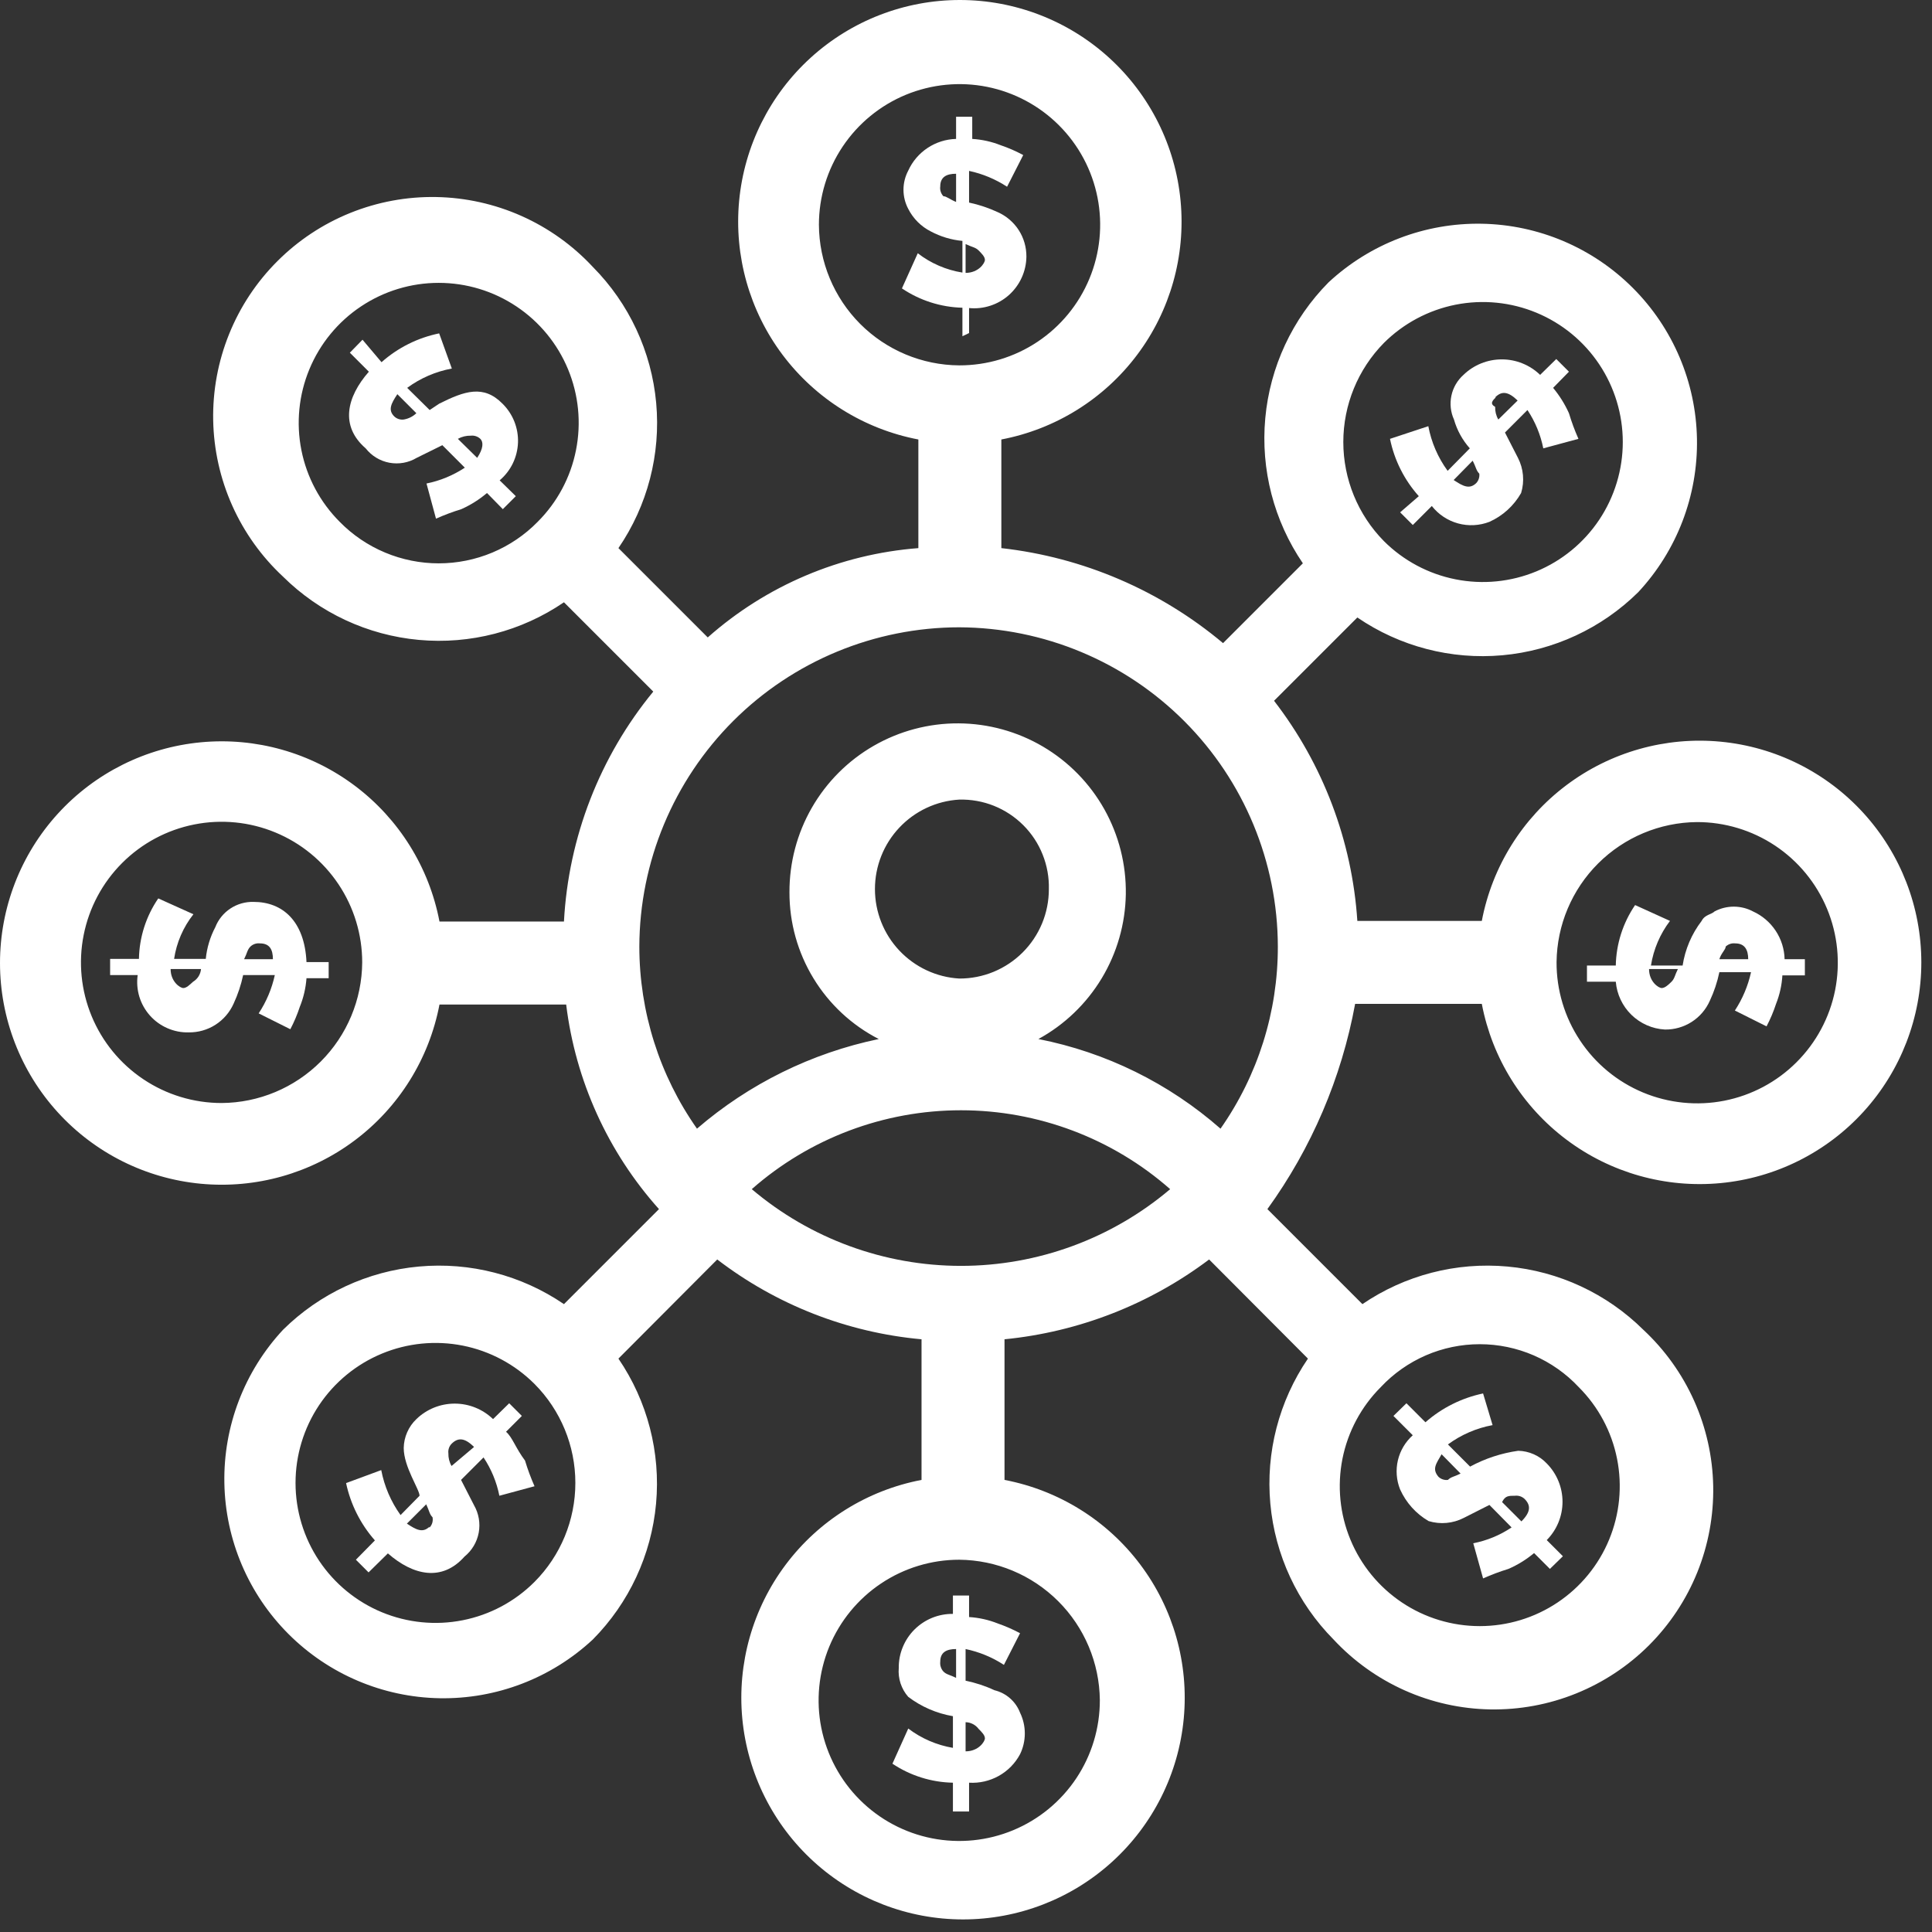 <?xml version="1.0" encoding="UTF-8"?> <svg xmlns="http://www.w3.org/2000/svg" width="61" height="61" viewBox="0 0 61 61" fill="none"><rect x="0" y="0" width="61" height="61" fill="#333333" stroke="none"/><path d="M30.597 10.526V9.726C30.824 9.749 31.053 9.723 31.27 9.652C31.487 9.581 31.687 9.466 31.857 9.314C32.027 9.161 32.164 8.975 32.258 8.768C32.353 8.56 32.404 8.335 32.407 8.106C32.41 7.808 32.326 7.515 32.164 7.264C32.002 7.014 31.77 6.816 31.497 6.696C31.209 6.563 30.907 6.462 30.597 6.396V5.396C31.024 5.487 31.431 5.657 31.797 5.896L32.307 4.896C32.079 4.773 31.842 4.669 31.597 4.586C31.309 4.472 31.005 4.405 30.697 4.386V3.686H30.187V4.386C29.866 4.395 29.555 4.493 29.288 4.67C29.021 4.847 28.809 5.095 28.677 5.386C28.578 5.573 28.526 5.78 28.526 5.991C28.526 6.202 28.578 6.41 28.677 6.596C28.832 6.902 29.081 7.151 29.387 7.306C29.697 7.472 30.037 7.574 30.387 7.606V8.606C29.873 8.524 29.388 8.314 28.977 7.996L28.477 9.106C29.042 9.487 29.705 9.699 30.387 9.716V10.616L30.597 10.516V10.526ZM30.487 7.706C30.697 7.806 30.797 7.806 30.897 7.906C30.997 8.006 31.097 8.106 31.097 8.206C31.097 8.306 30.897 8.616 30.487 8.616V7.706ZM29.787 6.196C29.748 6.155 29.719 6.106 29.702 6.053C29.684 5.999 29.679 5.942 29.687 5.886C29.687 5.586 29.887 5.486 30.187 5.486V6.376C29.987 6.296 29.887 6.196 29.787 6.196Z" fill="white"></path><path d="M42.786 31.696H46.786C47.112 33.408 48.065 34.937 49.459 35.983C50.852 37.03 52.586 37.519 54.321 37.355C56.056 37.192 57.667 36.387 58.84 35.098C60.013 33.809 60.663 32.129 60.663 30.386C60.663 28.644 60.013 26.964 58.84 25.675C57.667 24.386 56.056 23.581 54.321 23.417C52.586 23.253 50.852 23.743 49.459 24.789C48.065 25.836 47.112 27.364 46.786 29.076H42.856C42.69 26.55 41.774 24.13 40.226 22.126L42.856 19.496C44.198 20.413 45.817 20.835 47.435 20.689C49.053 20.543 50.571 19.838 51.726 18.696C52.947 17.384 53.611 15.65 53.579 13.858C53.547 12.066 52.82 10.357 51.553 9.09C50.286 7.822 48.577 7.096 46.785 7.064C44.993 7.032 43.258 7.696 41.946 8.916C40.803 10.071 40.096 11.588 39.949 13.206C39.801 14.824 40.221 16.444 41.136 17.786L38.616 20.306C36.629 18.639 34.194 17.595 31.616 17.306V13.876C33.328 13.55 34.857 12.597 35.903 11.204C36.95 9.811 37.439 8.077 37.275 6.342C37.112 4.607 36.307 2.996 35.018 1.823C33.729 0.65 32.049 0 30.306 0C28.564 0 26.884 0.65 25.595 1.823C24.306 2.996 23.501 4.607 23.337 6.342C23.174 8.077 23.663 9.811 24.709 11.204C25.756 12.597 27.285 13.55 28.996 13.876V17.306C26.531 17.496 24.196 18.486 22.346 20.126L19.526 17.306C20.445 15.963 20.866 14.341 20.718 12.721C20.57 11.1 19.863 9.582 18.716 8.426C18.083 7.746 17.319 7.2 16.47 6.821C15.621 6.442 14.704 6.238 13.775 6.221C12.845 6.204 11.922 6.375 11.059 6.723C10.197 7.071 9.414 7.589 8.757 8.247C8.099 8.904 7.581 9.687 7.233 10.55C6.885 11.412 6.714 12.335 6.731 13.265C6.748 14.194 6.952 15.111 7.331 15.96C7.71 16.809 8.256 17.573 8.936 18.206C10.091 19.35 11.607 20.056 13.226 20.204C14.844 20.352 16.464 19.932 17.806 19.016L20.626 21.836C18.936 23.893 17.948 26.438 17.806 29.096H13.876C13.55 27.384 12.597 25.856 11.204 24.809C9.811 23.763 8.077 23.273 6.342 23.437C4.607 23.601 2.996 24.406 1.823 25.695C0.65 26.984 0 28.664 0 30.406C0 32.149 0.65 33.829 1.823 35.118C2.996 36.407 4.607 37.212 6.342 37.375C8.077 37.539 9.811 37.05 11.204 36.003C12.597 34.957 13.55 33.428 13.876 31.716H17.876C18.17 34.118 19.192 36.373 20.806 38.176L17.806 41.176C16.464 40.261 14.844 39.841 13.226 39.989C11.607 40.136 10.091 40.843 8.936 41.986C7.716 43.298 7.051 45.033 7.084 46.825C7.116 48.617 7.842 50.326 9.11 51.593C10.377 52.86 12.086 53.587 13.878 53.619C15.67 53.651 17.404 52.987 18.716 51.766C19.86 50.612 20.566 49.095 20.714 47.477C20.862 45.858 20.442 44.239 19.526 42.896L22.646 39.766C24.515 41.199 26.751 42.073 29.096 42.286V46.726C27.384 47.053 25.856 48.005 24.809 49.399C23.763 50.792 23.273 52.526 23.437 54.261C23.601 55.995 24.406 57.607 25.695 58.78C26.984 59.953 28.664 60.603 30.406 60.603C32.149 60.603 33.829 59.953 35.118 58.78C36.407 57.607 37.212 55.995 37.375 54.261C37.539 52.526 37.05 50.792 36.003 49.399C34.957 48.005 33.428 47.053 31.716 46.726V42.286C34.06 42.055 36.295 41.183 38.176 39.766L41.296 42.896C40.381 44.239 39.961 45.858 40.109 47.477C40.256 49.095 40.963 50.612 42.106 51.766C42.74 52.447 43.504 52.993 44.353 53.372C45.202 53.751 46.118 53.955 47.048 53.972C47.977 53.988 48.901 53.818 49.763 53.469C50.625 53.121 51.408 52.603 52.066 51.946C52.723 51.288 53.242 50.505 53.59 49.643C53.938 48.781 54.108 47.858 54.092 46.928C54.075 45.998 53.871 45.082 53.492 44.233C53.113 43.384 52.567 42.62 51.886 41.986C50.732 40.843 49.215 40.136 47.597 39.989C45.978 39.841 44.359 40.261 43.016 41.176L40.016 38.176C41.41 36.249 42.356 34.035 42.786 31.696ZM6.996 34.826C6.118 34.826 5.26 34.566 4.53 34.078C3.799 33.59 3.23 32.897 2.894 32.085C2.558 31.274 2.47 30.381 2.642 29.52C2.813 28.659 3.236 27.868 3.857 27.247C4.478 26.626 5.269 26.203 6.13 26.032C6.991 25.86 7.884 25.948 8.695 26.284C9.507 26.62 10.2 27.189 10.688 27.92C11.176 28.65 11.436 29.508 11.436 30.386C11.428 31.561 10.958 32.686 10.127 33.517C9.296 34.348 8.171 34.819 6.996 34.826ZM53.576 25.956C54.456 25.954 55.316 26.214 56.048 26.701C56.78 27.189 57.35 27.883 57.687 28.695C58.024 29.507 58.112 30.401 57.941 31.264C57.769 32.126 57.345 32.918 56.722 33.539C56.1 34.161 55.307 34.583 54.444 34.753C53.581 34.923 52.687 34.832 51.876 34.494C51.064 34.155 50.371 33.583 49.886 32.849C49.4 32.117 49.142 31.256 49.146 30.376C49.159 29.206 49.631 28.088 50.459 27.262C51.287 26.436 52.406 25.967 53.576 25.956ZM43.696 10.826C44.315 10.21 45.103 9.79 45.96 9.62C46.817 9.451 47.705 9.539 48.512 9.874C49.319 10.209 50.008 10.775 50.493 11.502C50.978 12.229 51.237 13.083 51.237 13.956C51.237 14.83 50.978 15.684 50.493 16.411C50.008 17.137 49.319 17.704 48.512 18.039C47.705 18.374 46.817 18.462 45.96 18.292C45.103 18.123 44.315 17.703 43.696 17.086C42.874 16.252 42.413 15.128 42.413 13.956C42.413 12.785 42.874 11.661 43.696 10.826ZM25.856 7.096C25.856 6.218 26.117 5.359 26.605 4.629C27.094 3.898 27.788 3.329 28.599 2.993C29.411 2.658 30.305 2.57 31.166 2.742C32.028 2.915 32.819 3.338 33.439 3.96C34.06 4.582 34.482 5.374 34.652 6.236C34.822 7.098 34.733 7.991 34.395 8.802C34.058 9.614 33.487 10.306 32.756 10.793C32.024 11.28 31.165 11.538 30.286 11.536C29.112 11.528 27.988 11.058 27.159 10.227C26.33 9.395 25.862 8.271 25.856 7.096ZM10.726 16.476C10.108 15.858 9.687 15.071 9.516 14.213C9.346 13.356 9.433 12.467 9.768 11.659C10.102 10.852 10.669 10.161 11.396 9.676C12.123 9.19 12.977 8.931 13.851 8.931C14.726 8.931 15.58 9.19 16.307 9.676C17.034 10.161 17.601 10.852 17.935 11.659C18.27 12.467 18.357 13.356 18.186 14.213C18.016 15.071 17.595 15.858 16.976 16.476C16.569 16.892 16.082 17.221 15.546 17.446C15.009 17.671 14.433 17.787 13.851 17.787C13.27 17.787 12.694 17.671 12.157 17.446C11.62 17.221 11.134 16.892 10.726 16.476ZM30.286 19.806C32.955 19.817 35.51 20.883 37.395 22.772C39.28 24.66 40.341 27.218 40.346 29.886C40.349 31.944 39.717 33.952 38.536 35.636C36.903 34.202 34.919 33.225 32.786 32.806C33.609 32.356 34.298 31.695 34.783 30.892C35.268 30.088 35.531 29.17 35.546 28.232C35.56 27.294 35.326 26.369 34.867 25.55C34.408 24.732 33.74 24.05 32.931 23.573C32.123 23.097 31.203 22.844 30.264 22.839C29.326 22.834 28.403 23.078 27.589 23.546C26.776 24.013 26.101 24.688 25.633 25.502C25.165 26.315 24.922 27.238 24.926 28.176C24.924 29.133 25.186 30.072 25.684 30.889C26.181 31.706 26.895 32.37 27.746 32.806C25.624 33.247 23.648 34.221 22.006 35.636C20.822 33.953 20.187 31.945 20.186 29.886C20.194 27.212 21.262 24.65 23.154 22.76C25.047 20.871 27.612 19.809 30.286 19.806ZM23.736 37.546C25.562 35.94 27.91 35.055 30.341 35.055C32.773 35.055 35.121 35.94 36.946 37.546C35.1 39.11 32.76 39.968 30.341 39.968C27.922 39.968 25.582 39.11 23.736 37.546ZM30.286 30.896C29.566 30.854 28.89 30.537 28.395 30.012C27.9 29.487 27.625 28.793 27.625 28.071C27.625 27.35 27.9 26.656 28.395 26.131C28.89 25.605 29.566 25.289 30.286 25.246C30.661 25.237 31.033 25.303 31.381 25.442C31.728 25.581 32.044 25.789 32.309 26.054C32.574 26.319 32.782 26.634 32.92 26.982C33.059 27.33 33.126 27.702 33.116 28.076C33.116 28.448 33.043 28.815 32.901 29.158C32.758 29.501 32.55 29.812 32.287 30.074C32.024 30.336 31.712 30.543 31.369 30.685C31.025 30.826 30.657 30.898 30.286 30.896ZM16.876 49.946C16.258 50.565 15.471 50.986 14.613 51.156C13.756 51.327 12.867 51.239 12.059 50.905C11.252 50.571 10.561 50.004 10.075 49.277C9.59 48.55 9.331 47.696 9.331 46.821C9.331 45.947 9.59 45.093 10.075 44.366C10.561 43.639 11.252 43.072 12.059 42.738C12.867 42.403 13.756 42.316 14.613 42.486C15.471 42.657 16.258 43.078 16.876 43.696C17.703 44.526 18.166 45.65 18.166 46.821C18.166 47.993 17.703 49.116 16.876 49.946ZM34.726 53.676C34.728 54.555 34.47 55.414 33.983 56.146C33.496 56.877 32.803 57.448 31.992 57.785C31.181 58.123 30.288 58.212 29.426 58.042C28.564 57.872 27.772 57.45 27.15 56.829C26.528 56.209 26.105 55.418 25.932 54.556C25.76 53.695 25.848 52.801 26.183 51.989C26.519 51.178 27.088 50.484 27.819 49.995C28.549 49.507 29.408 49.246 30.286 49.246C31.459 49.257 32.581 49.727 33.411 50.555C34.241 51.383 34.713 52.504 34.726 53.676ZM49.846 43.796C50.465 44.414 50.886 45.202 51.056 46.059C51.227 46.917 51.139 47.806 50.805 48.613C50.471 49.421 49.904 50.111 49.177 50.597C48.45 51.083 47.596 51.342 46.721 51.342C45.847 51.342 44.992 51.083 44.266 50.597C43.539 50.111 42.972 49.421 42.638 48.613C42.303 47.806 42.216 46.917 42.386 46.059C42.557 45.202 42.978 44.414 43.596 43.796C43.997 43.368 44.481 43.028 45.018 42.794C45.556 42.561 46.135 42.441 46.721 42.441C47.307 42.441 47.887 42.561 48.425 42.794C48.962 43.028 49.446 43.368 49.846 43.796Z" fill="white"></path><path d="M30.087 50.256V50.956C29.861 50.954 29.638 50.996 29.429 51.081C29.221 51.166 29.031 51.292 28.872 51.451C28.712 51.611 28.587 51.8 28.502 52.009C28.416 52.218 28.374 52.441 28.377 52.666C28.363 52.83 28.383 52.995 28.434 53.152C28.486 53.308 28.568 53.453 28.677 53.576C29.091 53.89 29.575 54.099 30.087 54.186V55.186C29.575 55.099 29.091 54.89 28.677 54.576L28.177 55.686C28.743 56.064 29.406 56.273 30.087 56.286V57.196H30.597V56.286C30.923 56.306 31.248 56.231 31.534 56.072C31.819 55.913 32.053 55.675 32.207 55.386C32.306 55.182 32.357 54.958 32.357 54.731C32.357 54.504 32.306 54.281 32.207 54.076C32.14 53.901 32.031 53.744 31.89 53.621C31.749 53.497 31.579 53.41 31.397 53.366C31.107 53.23 30.801 53.13 30.487 53.066V52.066C30.918 52.156 31.328 52.325 31.697 52.566L32.207 51.566C31.979 51.445 31.741 51.341 31.497 51.256C31.209 51.142 30.905 51.075 30.597 51.056V50.376H30.087V50.256ZM30.187 52.976C29.987 52.876 29.887 52.876 29.787 52.776C29.749 52.735 29.721 52.685 29.704 52.632C29.686 52.579 29.681 52.522 29.687 52.466C29.687 52.166 29.887 52.066 30.187 52.066V52.976ZM30.897 54.586C30.997 54.686 31.097 54.786 31.097 54.886C31.097 54.986 30.897 55.296 30.487 55.296V54.376C30.567 54.377 30.645 54.397 30.716 54.434C30.787 54.47 30.849 54.522 30.897 54.586Z" fill="white"></path><path d="M44.207 16.176L44.607 16.576L45.207 15.976C45.417 16.243 45.707 16.436 46.035 16.526C46.362 16.616 46.71 16.598 47.027 16.476C47.448 16.287 47.798 15.968 48.027 15.566C48.139 15.197 48.103 14.799 47.927 14.456L47.517 13.656L48.227 12.946C48.471 13.313 48.641 13.724 48.727 14.156L49.837 13.856C49.72 13.593 49.62 13.322 49.537 13.046C49.407 12.758 49.239 12.489 49.037 12.246L49.537 11.736L49.137 11.336L48.627 11.836C48.302 11.522 47.868 11.347 47.417 11.347C46.965 11.347 46.531 11.522 46.207 11.836C46.013 12.009 45.88 12.239 45.826 12.492C45.772 12.746 45.8 13.01 45.907 13.246C46.003 13.583 46.174 13.894 46.407 14.156L45.707 14.866C45.401 14.448 45.193 13.966 45.097 13.456L43.887 13.856C44.025 14.53 44.339 15.154 44.797 15.666L44.207 16.176ZM47.207 12.546C47.407 12.346 47.607 12.346 47.917 12.646L47.307 13.246C47.237 13.125 47.203 12.986 47.207 12.846C47.027 12.746 47.127 12.646 47.227 12.546H47.207ZM46.497 14.546C46.607 14.756 46.607 14.856 46.707 14.956C46.713 15.011 46.708 15.066 46.69 15.118C46.673 15.169 46.645 15.217 46.607 15.256C46.397 15.456 46.197 15.356 45.897 15.156L46.497 14.546Z" fill="white"></path><path d="M15.977 45.206L16.477 44.706L16.077 44.306L15.567 44.806C15.242 44.492 14.808 44.317 14.357 44.317C13.905 44.317 13.471 44.492 13.147 44.806C13.023 44.924 12.924 45.065 12.856 45.221C12.787 45.377 12.75 45.546 12.747 45.716C12.747 46.316 13.247 47.026 13.247 47.226L12.647 47.836C12.343 47.413 12.135 46.928 12.037 46.416L10.927 46.826C11.07 47.498 11.383 48.121 11.837 48.636L11.237 49.246L11.637 49.646L12.247 49.046C13.047 49.746 13.957 49.946 14.667 49.146C14.901 48.956 15.06 48.688 15.115 48.392C15.17 48.095 15.117 47.788 14.967 47.526L14.557 46.726L15.267 46.016C15.511 46.383 15.681 46.794 15.767 47.226L16.877 46.926C16.761 46.663 16.66 46.392 16.577 46.116C16.277 45.716 16.177 45.376 15.977 45.206ZM13.557 48.206C13.347 48.406 13.147 48.306 12.847 48.106L13.457 47.496C13.557 47.706 13.557 47.806 13.657 47.906C13.668 47.965 13.665 48.026 13.648 48.084C13.63 48.141 13.599 48.194 13.557 48.236V48.206ZM14.257 46.286C14.187 46.165 14.153 46.026 14.157 45.886C14.15 45.832 14.156 45.777 14.173 45.725C14.19 45.673 14.219 45.626 14.257 45.586C14.457 45.386 14.667 45.386 14.967 45.686L14.257 46.286Z" fill="white"></path><path d="M52.566 32.506C52.866 32.511 53.161 32.426 53.413 32.265C53.666 32.103 53.865 31.87 53.986 31.596C54.12 31.309 54.221 31.007 54.286 30.696H55.286C55.191 31.127 55.018 31.537 54.776 31.906L55.776 32.406C55.896 32.178 55.996 31.941 56.076 31.696C56.19 31.409 56.258 31.105 56.276 30.796H56.986V30.286H56.346C56.339 29.966 56.241 29.654 56.064 29.387C55.887 29.12 55.639 28.908 55.346 28.776C55.16 28.677 54.952 28.626 54.742 28.626C54.531 28.626 54.323 28.677 54.136 28.776C54.036 28.876 53.827 28.876 53.727 29.076C53.411 29.488 53.205 29.973 53.126 30.486H52.126C52.207 29.974 52.413 29.49 52.727 29.076L51.626 28.576C51.241 29.14 51.029 29.804 51.016 30.486H50.106V30.996H51.016C51.05 31.392 51.225 31.764 51.509 32.041C51.794 32.318 52.169 32.484 52.566 32.506ZM54.486 29.886C54.526 29.849 54.573 29.82 54.625 29.803C54.677 29.785 54.732 29.78 54.786 29.786C55.087 29.786 55.197 29.986 55.197 30.286H54.286C54.346 30.086 54.486 29.986 54.486 29.886ZM52.977 30.596C52.877 30.796 52.876 30.896 52.776 30.996C52.676 31.096 52.566 31.196 52.466 31.196C52.366 31.196 52.066 30.996 52.066 30.596H52.977Z" fill="white"></path><path d="M8.007 28.476C7.747 28.469 7.491 28.542 7.275 28.685C7.058 28.828 6.891 29.035 6.797 29.276C6.633 29.587 6.532 29.927 6.497 30.276H5.497C5.574 29.761 5.784 29.275 6.107 28.866L4.997 28.366C4.611 28.93 4.399 29.594 4.387 30.276H3.477V30.786H4.347C4.315 31.015 4.333 31.247 4.399 31.467C4.466 31.688 4.58 31.891 4.733 32.063C4.886 32.236 5.075 32.372 5.286 32.464C5.497 32.556 5.726 32.602 5.957 32.596C6.256 32.6 6.551 32.517 6.803 32.355C7.056 32.193 7.255 31.96 7.377 31.686C7.51 31.399 7.611 31.097 7.677 30.786H8.677C8.583 31.218 8.41 31.628 8.167 31.996L9.167 32.496C9.286 32.269 9.387 32.031 9.467 31.786C9.584 31.499 9.654 31.195 9.677 30.886H10.377V30.376H9.677C9.617 29.076 8.917 28.476 8.007 28.476ZM6.097 30.996C5.987 31.096 5.887 31.196 5.787 31.196C5.687 31.196 5.387 30.996 5.387 30.596H6.347C6.339 30.678 6.313 30.757 6.27 30.826C6.226 30.896 6.167 30.954 6.097 30.996ZM7.707 30.286C7.807 30.086 7.807 29.986 7.907 29.886C7.946 29.849 7.993 29.82 8.045 29.803C8.097 29.785 8.152 29.78 8.207 29.786C8.517 29.786 8.617 29.986 8.617 30.286H7.707Z" fill="white"></path><path d="M44.206 47.026C44.395 47.445 44.709 47.795 45.106 48.026C45.475 48.138 45.873 48.102 46.216 47.926L47.026 47.516L47.726 48.226C47.36 48.472 46.949 48.642 46.516 48.726L46.826 49.836C47.086 49.72 47.353 49.62 47.626 49.536C47.919 49.409 48.191 49.241 48.436 49.036L48.936 49.536L49.346 49.136L48.836 48.626C49.155 48.304 49.334 47.87 49.334 47.416C49.334 46.963 49.155 46.528 48.836 46.206C48.72 46.083 48.581 45.984 48.426 45.916C48.272 45.847 48.105 45.81 47.936 45.806C47.404 45.881 46.889 46.05 46.416 46.306L45.716 45.606C46.134 45.299 46.616 45.09 47.126 44.996L46.826 43.996C46.151 44.138 45.524 44.451 45.006 44.906L44.406 44.306L43.996 44.706L44.606 45.316C44.372 45.526 44.208 45.802 44.136 46.108C44.065 46.414 44.089 46.735 44.206 47.026ZM47.836 47.226C47.89 47.22 47.945 47.225 47.997 47.243C48.049 47.26 48.097 47.289 48.136 47.326C48.336 47.526 48.336 47.736 48.036 48.036L47.426 47.426C47.526 47.226 47.626 47.226 47.836 47.226ZM45.516 45.916L46.116 46.526C45.916 46.626 45.816 46.626 45.716 46.726C45.662 46.733 45.607 46.727 45.555 46.71C45.503 46.693 45.456 46.664 45.416 46.626C45.206 46.376 45.346 46.216 45.516 45.916Z" fill="white"></path><path d="M15.866 12.746C15.266 12.136 14.666 12.346 13.866 12.746L13.566 12.946L12.856 12.246C13.274 11.939 13.756 11.73 14.266 11.636L13.866 10.526C13.19 10.664 12.562 10.978 12.046 11.436L11.446 10.726L11.046 11.136L11.646 11.736C10.936 12.546 10.736 13.456 11.546 14.156C11.732 14.393 11.998 14.555 12.294 14.61C12.591 14.665 12.897 14.611 13.156 14.456L13.966 14.056L14.676 14.766C14.308 15.009 13.898 15.179 13.466 15.266L13.766 16.376C14.026 16.26 14.293 16.16 14.566 16.076C14.859 15.945 15.131 15.774 15.376 15.566L15.876 16.076L16.286 15.666L15.776 15.166C15.95 15.019 16.091 14.837 16.191 14.632C16.29 14.427 16.346 14.204 16.355 13.976C16.363 13.748 16.324 13.522 16.24 13.31C16.156 13.098 16.028 12.906 15.866 12.746ZM12.746 13.246C12.692 13.253 12.637 13.247 12.585 13.23C12.533 13.213 12.486 13.184 12.446 13.146C12.246 12.946 12.346 12.746 12.546 12.446L13.146 13.046C13.036 13.152 12.896 13.221 12.746 13.246ZM15.066 14.456L14.456 13.856C14.581 13.787 14.723 13.752 14.866 13.756C14.92 13.75 14.975 13.755 15.027 13.773C15.079 13.79 15.127 13.819 15.166 13.856C15.266 13.956 15.266 14.156 15.066 14.456Z" fill="white"></path></svg> 